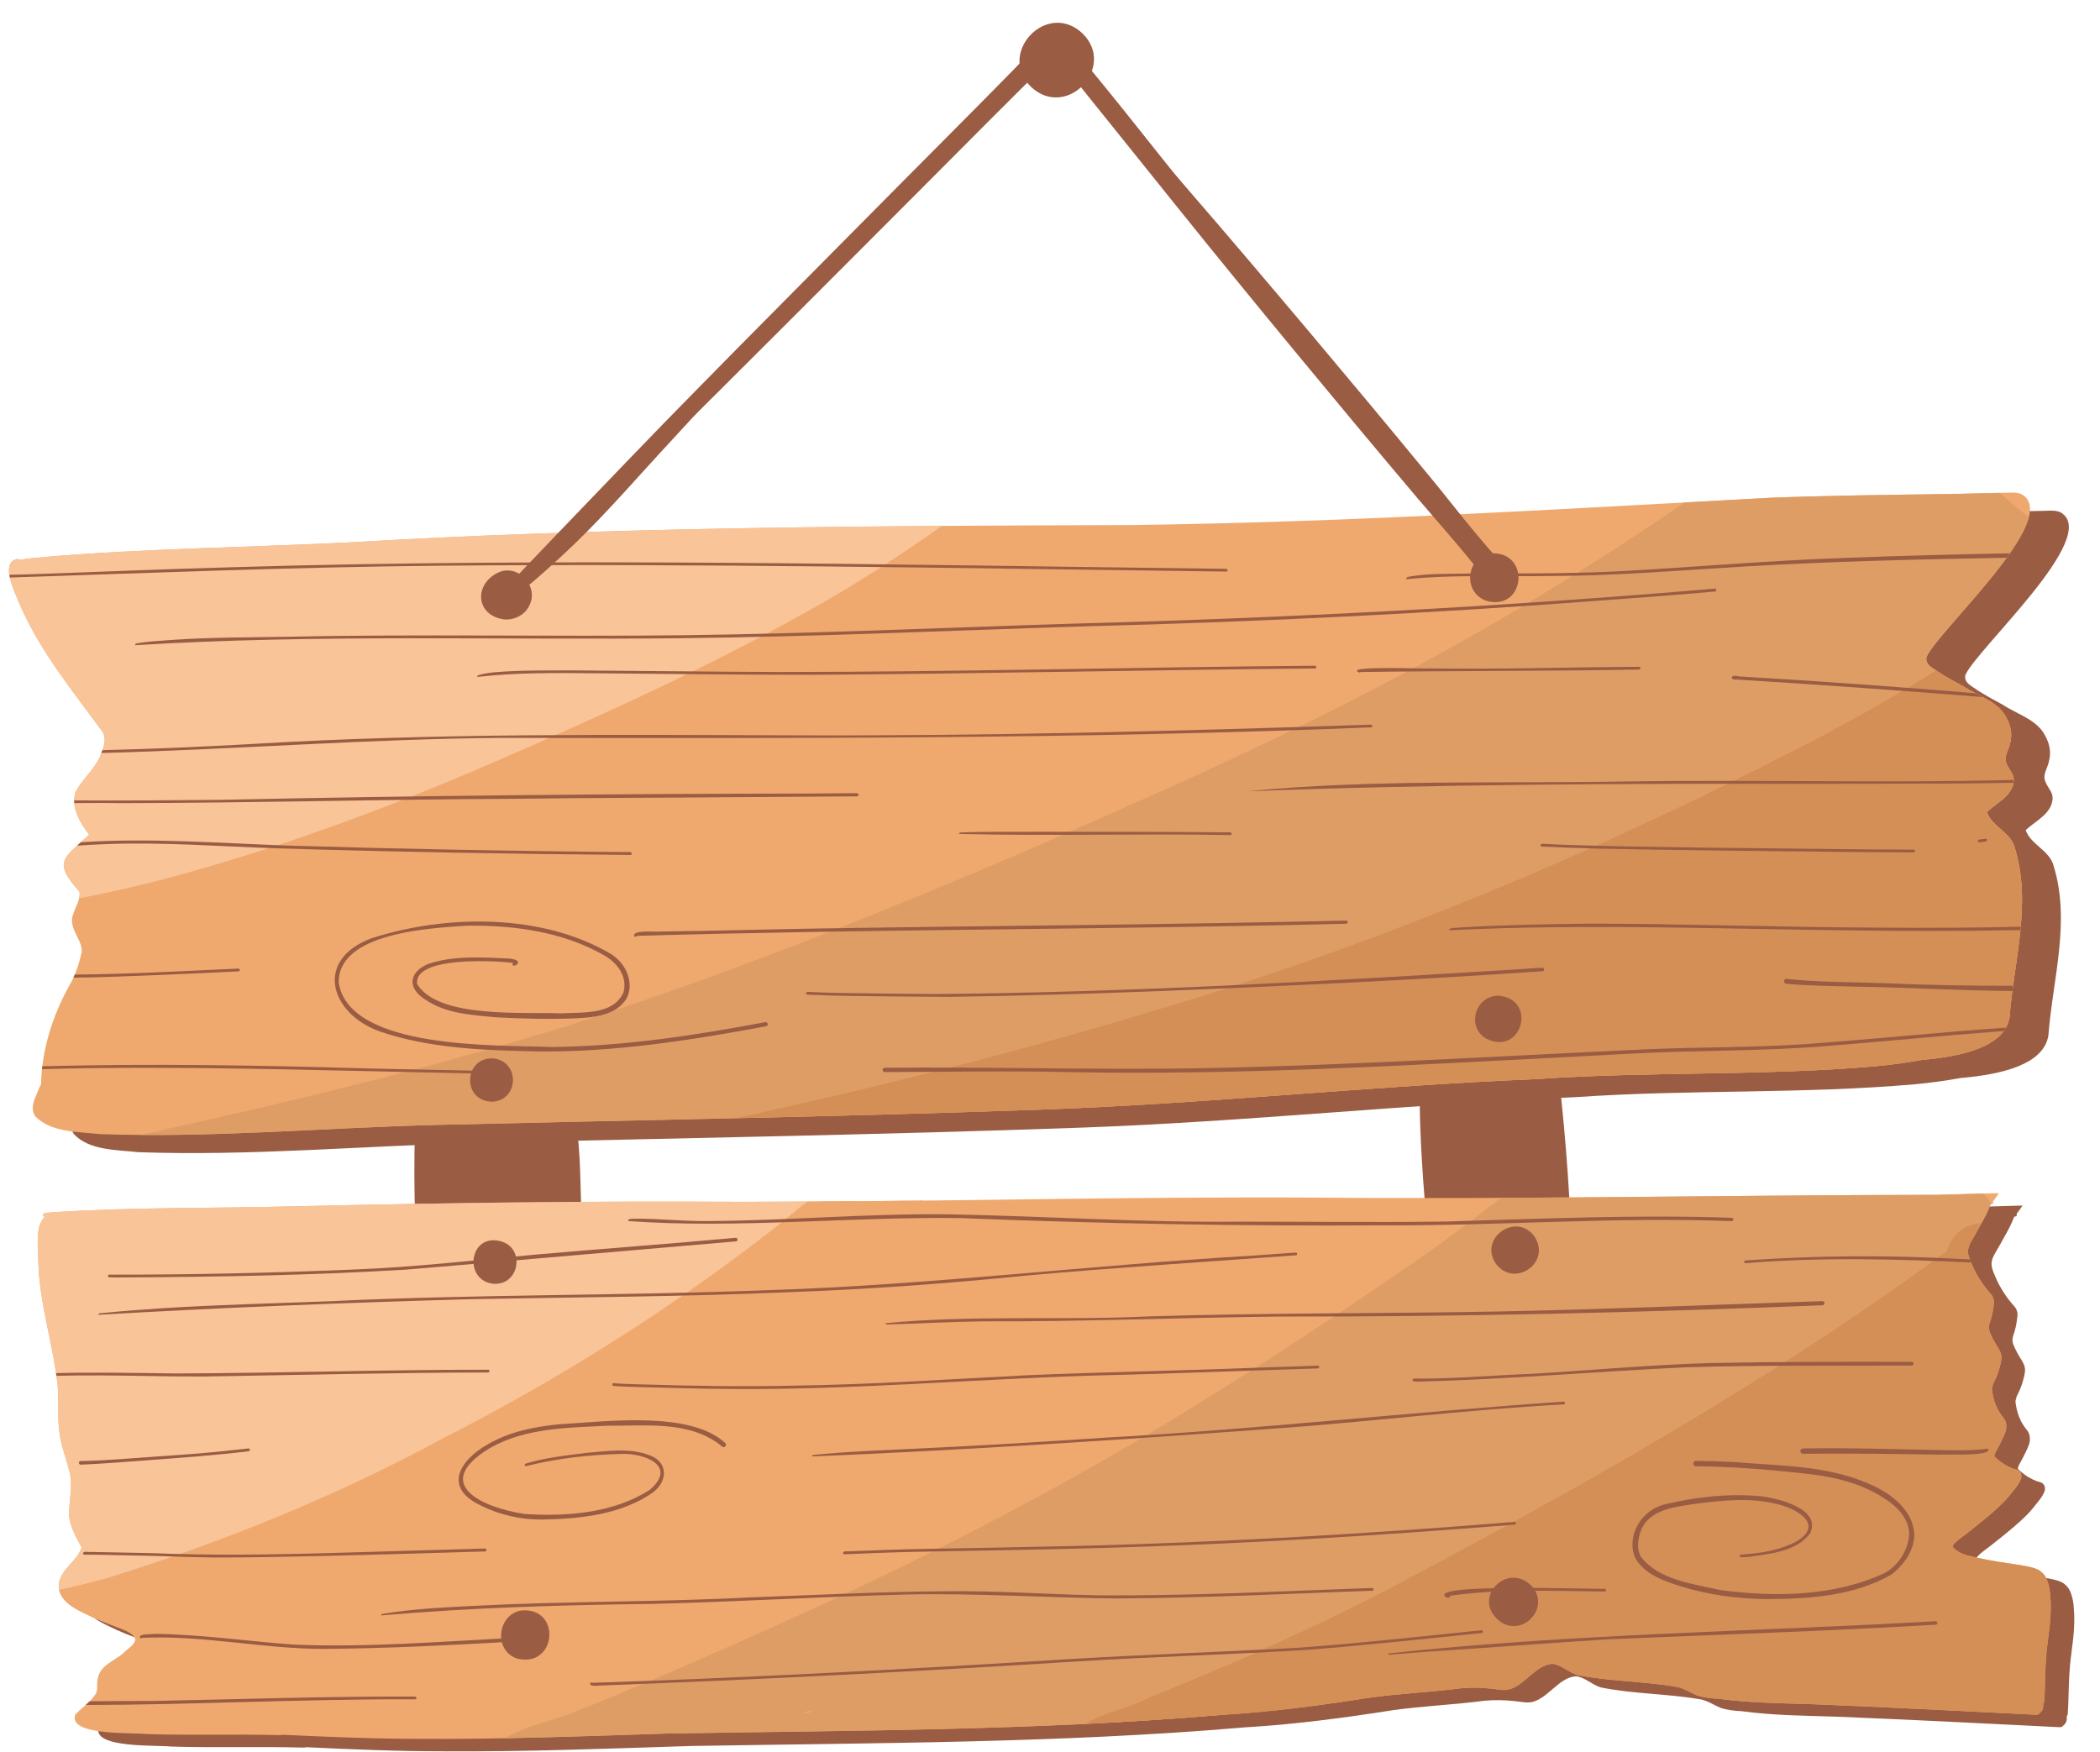 <?xml version="1.0" encoding="UTF-8"?>
<!DOCTYPE svg PUBLIC '-//W3C//DTD SVG 1.0//EN'
          'http://www.w3.org/TR/2001/REC-SVG-20010904/DTD/svg10.dtd'>
<svg height="1093.2" preserveAspectRatio="xMidYMid meet" version="1.0" viewBox="-5.6 -14.2 1310.3 1093.2" width="1310.3" xmlns="http://www.w3.org/2000/svg" xmlns:xlink="http://www.w3.org/1999/xlink" zoomAndPan="magnify"
><g
  ><g id="change1_1"
    ><path d="m967.24,659.2c-.93-3.4.36-9.45-3.82-10.69-1.44-.25-2.83.52-3.47,1.8-.72,3.11-1.24,6.24-1.61,9.42-1.24-.69-2.79-1.12-4.64-1.17-4.58-.08-12.21-1.15-18.29-.04-2.67-.67-5.99-.23-8.68.05-11.5.49-23.12.2-34.53,2.51-1.27.27-2.67.44-4.03.73-.03-.16-.04-.32-.07-.48t-.01.03c-.48-2.85-4.6-3.86-6.36-1.52-1.72,2.12-1.31,5.08-1.48,7.63-.03,6.39.07,12.78.24,19.17,1.07,31.39,3.86,62.73,7.42,93.92,1.28,9.14,14.49,7.71,13.87-1.39-1.4-12.27-2.72-24.57-4.03-36.87,1.84.28,3.68.48,5.39.72,17.34.45,35.9.29,52.96-2.55.67-.16,1.27-.39,1.81-.68.36,15.16,1.15,30.3,3.18,45.4.39,3.79,3.9,6.62,7.63,6.24,7.91-.92,6.07-9.91,6.5-15.62-.79-38.92-3.66-77.92-7.98-116.61Z" fill="#9a5c43"
    /></g
    ><g id="change1_2"
    ><path d="m353.32,684.55c-2.48-2.41-4.28-1.01-5.62,2.55-.24-2.22-.46-4.45-.73-6.67-.35-2.79-.59-5.64-1.19-8.39-.97-4.96-7.98-6.56-11.02-2.61.6-3.54-4.1-5.83-6.26-2.65-.92,2.42-1.21,5.02-1.3,7.68-.26-3.71-.5-7.43-.8-11.12.15-2.26-1.78-4.4-4.31-3.91-4.25,1.18-3.64,6.71-4.31,10.21-.24,2.34-.39,4.68-.56,7.03-.62,3.31-.77,7.44-.78,11.38-1.27.02-2.54.26-3.76.67-.2-5.53-6.75-9.08-12.33-6.68-4.38-.82-9.29.23-12.54,3.01-5.27-6.36-15.81-5.32-19.56,3.32-.87-.95-2-1.67-3.23-2.06-.02-7.82-.61-15.71.26-23.5.6-1.25.51-2.87-.52-3.98-1.75-1.89-5.17-1.19-5.88,1.36-.4,2.05-.66,4.13-.84,6.22-.37-.29-.87-.38-1.53-.1-1.03.52-1.25,1.91-1.41,2.92-1.09,7.85-1.57,15.77-1.88,23.68-.4,17.82-.39,35.65.23,53.46.25,3.59,3.74,6.26,7.22,5.91.01,0,.03,0,.04,0,1.57,2.25,3.81,3.9,7.11,4.55,6.33,1.18,10.09-3.1,12.18-8.3,0,0,0,0,0,0,2.4,6.91,11.82,9.28,17.26,4.44,4.67,2.27,9.13.51,12.1-2.91.72-.47,1.42-1,2.07-1.62,1.32.7,2.77,1.1,4.25,1.23-.02,6.05-.06,12.1-.04,18.14.01,1.61.53,3.1,1.39,4.33.9,2.84,3.47,5,6.59,5.11,7.55-.15,7.81-7.09,7.85-13.44.61,5.29,3.89,10.3,10,7.6.12,1.91.24,3.83.35,5.74.19,3.36,3.5,5.84,6.74,5.52,1.59-.16,2.91-.91,3.87-1.99,3.01-.82,5.46-3.51,5.48-6.76.03-7.81.44-15.6-.11-23.39-1.86-21.85-.36-44.6-4.48-66Z" fill="#9a5c43"
    /></g
    ><g id="change1_3"
    ><path d="m1258.33,503.82h.01c6.1-5.78,16.28-10.18,16.8-19.72.19-4.07-3.15-6.78-4.44-10.34-2.13-4.58,1.31-8.36,2.11-12.79,1.48-5.2.59-10.63-1.97-15.37-4.91-10.67-17.7-13.95-26.9-20.08-5.18-2.81-10.37-5.59-15.36-8.76-3.35-2.64-8.92-4.48-7.9-9.71l.07.11c.04-.15.07-.31.11-.47,8.06-16.97,83.89-85.79,59.63-100.94-2.85-1.6-6.36-1.31-9.51-1.21-11.5.19-22.96.57-34.46.81-38.14.52-76.3.91-114.41,2.41-132.73,7.2-265.43,15.29-398.37,16.97-162.8.49-325.64,1.29-488.21,10.87-62.72,3.12-125.58,3.72-188.16,8.97-5.27.69-10.73.69-15.89,1.89-.75-.37-1.56-.57-2.43-.52-10.41,2.53-1.11,20.68,1.39,27.12,12.58,29.71,33.21,54.79,52.08,80.57,3.23,5.22.25,10.87-1.72,16.1-3.79,7.99-10.91,13.83-15.01,21.52-3.18,9.45,2.85,19.44,8.44,26.68-15.46,14.66-23.29,16.34-5.95,35.69.49,5.34-2.88,9.93-4.32,14.86-2.48,8.34,6.19,14.93,5.63,22.67-1.61,7.52-4.08,14.92-8.04,21.56-10.25,18.58-16.86,39.68-17.32,60.98v.12c-.39.6-.73,1.23-1.05,1.87-1.96,5.54-6.38,12.15-2.73,17.8,9.77,10.46,27.08,9.81,40.4,11.33,69.81,2.47,139.53-3.96,209.28-5.71,125.95-3.02,251.95-5.1,377.87-9.57,103.32-3.64,206.18-14.82,309.45-19.06,70.75-4.92,141.84-1.83,212.49-8.11,9.29-.88,18.53-2.17,27.71-3.83,27.44-2.35,51.92-8.99,54.84-26.49,2.65-35.06,13.98-71.01,3.31-105.73-2.49-9.99-14.26-13.19-17.46-22.48Z" fill="#9a5c43"
    /></g
    ><g id="change2_1"
    ><path d="m1234.1,492.54h.01c6.1-5.78,16.28-10.18,16.8-19.72.19-4.07-3.15-6.78-4.44-10.34-2.13-4.58,1.31-8.36,2.11-12.79,1.48-5.2.59-10.63-1.97-15.37-4.91-10.67-17.7-13.95-26.9-20.08-5.18-2.81-10.37-5.59-15.36-8.76-3.35-2.64-8.92-4.48-7.9-9.71l.07.11c.04-.15.07-.31.11-.47,8.06-16.97,83.89-85.79,59.63-100.94-2.85-1.6-6.36-1.31-9.51-1.21-11.5.19-22.96.57-34.46.81-38.14.52-76.3.91-114.41,2.41-132.73,7.2-265.43,15.29-398.37,16.97-162.8.49-325.64,1.29-488.21,10.87-62.72,3.12-125.58,3.72-188.16,8.97-5.27.69-10.73.69-15.89,1.89-.75-.37-1.56-.57-2.43-.52-10.41,2.53-1.11,20.68,1.39,27.12,12.58,29.71,33.21,54.79,52.08,80.57,3.23,5.22.25,10.87-1.72,16.1-3.79,7.99-10.91,13.83-15.01,21.52-3.18,9.45,2.85,19.44,8.44,26.68-15.46,14.66-23.29,16.34-5.95,35.69.49,5.34-2.88,9.93-4.32,14.86-2.48,8.34,6.19,14.93,5.63,22.67-1.61,7.52-4.08,14.92-8.04,21.56-10.25,18.58-16.86,39.68-17.32,60.98v.12c-.39.6-.73,1.23-1.05,1.87-1.96,5.54-6.38,12.15-2.73,17.8,9.77,10.46,27.08,9.81,40.4,11.33,69.81,2.47,139.53-3.96,209.28-5.71,125.95-3.01,251.95-5.1,377.86-9.57,103.32-3.64,206.18-14.82,309.45-19.06,70.75-4.92,141.84-1.83,212.49-8.11,9.29-.88,18.53-2.17,27.71-3.83,27.44-2.35,51.92-8.99,54.84-26.49,2.65-35.06,13.98-71.01,3.31-105.73-2.49-9.99-14.26-13.19-17.46-22.48Z" fill="#efa96e"
    /></g
    ><g id="change3_1"
    ><path d="m211.3,324.32c-62.72,3.12-125.58,3.72-188.16,8.97-5.27.69-10.73.69-15.89,1.89-.67-.33-1.39-.53-2.15-.53-.09,0-.19.01-.28.01-10.41,2.53-1.11,20.68,1.39,27.12,12.58,29.71,33.21,54.79,52.08,80.57,3.23,5.22.25,10.87-1.72,16.1-3.79,7.99-10.91,13.83-15.01,21.52-3.18,9.45,2.85,19.44,8.44,26.68-15.46,14.66-23.29,16.34-5.95,35.69.13,1.4,0,2.74-.3,4.06,18.18-3.38,36.22-7.6,54.09-12.28,69.63-18.57,137.46-43.61,203.58-72.16,72.23-31.47,144.28-63.92,212.45-103.59,23.47-13.69,46.07-28.75,68.27-44.39-123.68.86-247.35,3.07-370.85,10.35Z" fill="#f9c497"
    /></g
    ><g id="change4_1"
    ><path d="m1234.1,492.54h.01c6.1-5.78,16.28-10.18,16.8-19.72.19-4.07-3.15-6.78-4.44-10.34-2.13-4.58,1.31-8.36,2.11-12.79,1.48-5.2.59-10.63-1.97-15.37-4.91-10.67-17.7-13.95-26.9-20.08-5.18-2.81-10.37-5.59-15.36-8.76-3.35-2.64-8.92-4.48-7.9-9.71l.07.11c.04-.15.07-.31.11-.47,6.49-13.66,56.87-60.91,63.65-86.72-6.13-5.1-12.24-10.21-18.34-15.34-9.89.2-19.75.52-29.65.72-38.14.52-76.3.91-114.41,2.41-17.43.95-34.87,1.91-52.3,2.87-38.16,26.17-77.29,50.89-117.31,74.27-75.46,44.08-154.35,81.74-234.26,117.03-113.49,50.45-228.86,97.81-347.19,135.86-75.79,23.15-152.71,42.44-230.04,59.78-11.42,2.47-22.8,5.1-34.18,7.77,2.35.02,4.7.02,7.04.02,58.78,0,117.52-4.79,176.26-6.27,125.95-3.02,251.95-5.1,377.86-9.57,103.32-3.64,206.18-14.82,309.45-19.06,70.75-4.92,141.84-1.83,212.49-8.11,9.29-.88,18.53-2.17,27.71-3.83,27.44-2.35,51.92-8.99,54.84-26.49,2.65-35.06,13.98-71.01,3.31-105.73-2.49-9.99-14.26-13.19-17.46-22.48Z" fill="#df9d66"
    /></g
    ><g id="change5_1"
    ><path d="m1251.56,515.01c-2.49-9.99-14.26-13.19-17.46-22.48h.01c6.1-5.78,16.28-10.18,16.8-19.72.19-4.07-3.15-6.78-4.44-10.34-2.13-4.58,1.31-8.36,2.11-12.79,1.48-5.2.59-10.63-1.97-15.37-4.91-10.67-17.7-13.95-26.9-20.08-5.18-2.81-10.37-5.59-15.36-8.76-.56-.45-1.19-.87-1.84-1.29-28.06,17.31-56.69,33.69-86.16,48.62-126.99,65.36-259.2,120.99-396.12,161.97-86.18,26.23-173.64,48.45-261.69,67.65-1.83.4-3.65.79-5.48,1.18,63.58-1.47,127.14-3.11,190.69-5.37,103.32-3.64,206.18-14.82,309.45-19.06,70.75-4.92,141.84-1.83,212.49-8.11,9.29-.88,18.53-2.17,27.71-3.83,27.44-2.35,51.92-8.99,54.84-26.49,2.65-35.06,13.98-71.01,3.31-105.73Z" fill="#d48f56"
    /></g
    ><g id="change1_4"
    ><path d="m1064.39,353.13c-133.27,11.32-266.87,18.34-400.57,21.85-81.03,2.53-162.01,6.24-243.07,7.23-82.08.98-164.16-.84-246.23.95-24.55.42-49.16.29-73.67,2.03-7.14.58-14.31.86-21.36,2.15-.49.11-.85.57-.77,1.09,112.16-6.95,227.3-3.11,340.5-4.36,85.01-.91,169.98-4.88,254.94-7.48,108.15-2.82,216.18-8.12,324.05-16.41,22.09-1.6,44.18-3.29,66.26-5.24,1.19-.02,1.02-1.89-.08-1.8Z" fill="#9a5c43"
    /></g
    ><g id="change1_5"
    ><path d="m933.65,345.35c9.98.03,19.93.05,29.75-.13,40.02-.09,79.9-3.6,119.81-5.92,54.39-3.2,108.82-4.47,163.28-5.44.67-.93,1.34-1.86,1.98-2.78-34.18.67-68.35,1.49-102.51,2.87-48.32,1.6-96.48,5.98-144.76,8.52-31.11,1.45-62.27,1.09-93.43,1.29-11.22.24-22.59-.13-33.69,1.81-.85.24-2.65.4-2.24,1.68,20-2.04,40.96-1.97,61.81-1.91Z" fill="#9a5c43"
    /></g
    ><g id="change1_6"
    ><path d="m57.65,455.7c82.92-2.17,165.72-8.75,248.7-9.43,181.19.25,362.43.73,543.54-6.56,1.11,0,.97-1.79-.08-1.71-120.85,4.07-241.74,7.18-362.66,6.67-111.26-.41-222.52-1.31-333.64,5.3-31.43,1.81-63.5,3.19-95.2,3.97-.21.59-.44,1.18-.67,1.76Z" fill="#9a5c43"
    /></g
    ><g id="change1_7"
    ><path d="m479.17,405.15c-42.42-.17-84.82-.73-127.24-1-16,.08-32.03-.2-47.99,1.09-3.74.35-7.52.81-11.13,1.92-.44.13-.69.63-.56,1.07,23.63-2.78,49.53-2.54,74.03-2.28,44.81.35,89.62.97,134.44.95,104.76-.62,209.5-3.04,314.26-3.95,1.13-.02.97-1.8-.08-1.71-111.91.87-223.8,3.9-335.72,3.91Z" fill="#9a5c43"
    /></g
    ><g id="change1_8"
    ><path d="m759.55,342.48c1.12,0,.99-1.79-.08-1.71-207.13-2.45-414.35-7.22-621.47-.96-41.45,1.11-82.87,2.96-124.34,4.34-4.47.19-8.95.22-13.43.36.09.55.19,1.11.31,1.68,88.48-2.89,177.84-6.52,266.63-7.35,164.13-1.53,328.26,1.61,492.37,3.64Z" fill="#9a5c43"
    /></g
    ><g id="change1_9"
    ><path d="m640.25,504.87c-13.69.04-27.4-.12-41.09.25-1.84.04-3.68.12-5.54.19-.45.01-.83.43-.81.89,55.26,1.36,113.14-.31,169.25.71,1.16-.02.96-1.76-.08-1.7-40.57-.38-81.16-.34-121.73-.35Z" fill="#9a5c43"
    /></g
    ><g id="change1_10"
    ><path d="m1139.82,515.65c-55.24-.71-110.4-.86-165.64-2.53-5.87-.21-11.74-.48-17.61-.73-.47-.01-.89.31-.93.79-.04.44.32.89.79.92,11.7.52,23.41.98,35.13,1.27,50.16,1.02,100.41,1.48,150.59,2.03,15.44.15,30.88.27,46.32.32,1.16-.03.96-1.76-.07-1.71-16.19-.05-32.38-.19-48.57-.35Z" fill="#9a5c43"
    /></g
    ><g id="change1_11"
    ><path d="m1228.46,510.79c.08.46.53.76.99.69,1.3-.54,4.72.13,4.83-1.61-.08-.47-.52-.77-.99-.71-1.3.54-4.73-.13-4.83,1.63Z" fill="#9a5c43"
    /></g
    ><g id="change1_12"
    ><path d="m1250.91,472.82c0-.1,0-.19,0-.29-44.45,1.08-88.94.9-133.43.7-36.31-.15-72.63-.31-108.9.24-78.32,1.41-158.76-1.49-235.97,6.15,117.19-4.54,237.28-4.84,355.47-4.71,11.95-.04,23.92-.04,35.89-.04,28.92,0,57.86,0,86.78-.59.08-.48.13-.96.16-1.47Z" fill="#9a5c43"
    /></g
    ><g id="change1_13"
    ><path d="m1231.65,420.83c-1.54-.82-3.1-1.62-4.64-2.42-48.47-3.99-96.97-7.55-145.51-10.38-.59.08-1.49-.08-2.45-.24-1.79-.29-3.78-.6-4.11.77-.05.57.4,1.12.99,1.17,51.94,3.23,103.86,6.9,155.73,11.09Z" fill="#9a5c43"
    /></g
    ><g id="change1_14"
    ><path d="m471.95,623.65c-43.96,8.29-88.47,15.07-133.3,15.52-33.13-1.36-126.21,2-132.87-40.01-.74-31.42,57.11-34.17,80.02-35.7,29.1-.37,59.43,3.69,85.08,18.24,8.37,4.56,15.24,13.22,12.57,23.27-6.27,14.52-25.92,12.36-39.22,13.22-23.24-1.04-76.2,3.37-89.54-18.25-2.43-17.48,48.44-14.67,59.72-13.3-1.77,4.87,9.63-1.65-2.38-2.67-16.55-.75-35.08-2.05-50.86,3.53-12.2,5.42-12.34,15.42-1.16,22.23,12.74,8.68,28.89,9.47,43.77,10.9,16.48.84,33.05,1.33,49.6.64,11.47-.5,25.94-1.74,32.22-12.82,4.75-10.31-1.2-22.21-10.51-27.64-42.85-25.05-102.3-24.44-148.62-9.59-36.15,13.27-26.58,46.97,5.03,58.29,31.77,10.81,65.9,11.73,99.16,12.43,47.65.46,95-7.03,141.73-15.7,1.74-.27,1.14-2.89-.44-2.58Z" fill="#9a5c43"
    /></g
    ><g id="change1_15"
    ><path d="m834.97,599.07c20.26-1.03,40.53-2.11,60.78-3.31,20.36-1.2,40.72-2.47,61.06-3.87.6-.04,1.09-.55,1.07-1.17-.03-.59-.55-1.11-1.16-1.07-5.24.36-10.49.72-15.73,1.07-120.8,7.46-241.74,14.31-362.79,15.4-20.69-.11-41.37-.41-62.06-.71-5.14-.09-10.46-.33-15.68-.57-1,.1-3-.62-3.15.84.03.48.43.84.89.83,6.1.13,12.19.56,18.3.64,23.52.4,47.06.63,70.57.71,82.68-1.1,165.3-4.85,247.89-8.78Z" fill="#9a5c43"
    /></g
    ><g id="change1_16"
    ><path d="m391.79,569.81c147.22-4.28,295.19-3.85,442.63-7.58,1.29-.02,1.1-2.04-.08-1.96-109.08,2.55-218.18,3.17-327.26,4.91-33.62.5-67.21,1.58-100.83,1.93-2.62.4-17.83-1.32-16.1,3.04.57.54,1.17.07,1.64-.35Z" fill="#9a5c43"
    /></g
    ><g id="change1_17"
    ><path d="m387.73,519.31c1.19,0,1.01-1.85-.07-1.77-71.72-.55-143.37-1.95-215.08-4.11-42.56-1.55-85.24-4.84-127.76-2.03-.82.74-1.61,1.44-2.35,2.11,6.14-.42,12.28-.73,18.43-.97,35.17-1.32,70.37,1.44,105.54,2.63,73.71,2.24,147.52,3.54,221.28,4.15Z" fill="#9a5c43"
    /></g
    ><g id="change1_18"
    ><path d="m41.06,593.96c-.27.65-.55,1.29-.84,1.93,18.77-.18,37.53-1.05,56.27-1.78,15.58-.64,31.16-1.36,46.75-2.15,1.2-.03.96-1.8-.07-1.73-34.02,1.51-68.05,3.51-102.11,3.73Z" fill="#9a5c43"
    /></g
    ><g id="change1_19"
    ><path d="m295.28,654.03c-24.37-.44-48.79-1-73.11-1.53-67.03-1.98-134.28-3.04-201.37-1.32-.07.6-.14,1.2-.2,1.8,84.33-2.26,168.78.68,253.06,2.35,7.22.13,14.45.28,21.68.41,1.12-.04,1-1.76-.07-1.71Z" fill="#9a5c43"
    /></g
    ><g id="change1_20"
    ><path d="m1023.63,640.52c-91.65,4.18-183.26,9.86-274.99,11.81-37.27.71-74.54.37-111.78.04-30.1-.27-60.19-.53-90.29-.25-.75-.08-1.41.49-1.48,1.23-.05.72.49,1.44,1.24,1.47,39.13-.11,78.28-.89,117.41.07,13.01.23,26.02.34,39.03.34,103.14,0,206.19-6.71,309.18-11.9,41.25-2.33,82.65-1.35,123.84-4.91,25.76-2.05,51.47-4.5,77.23-6.68,10.56-.9,21.12-1.75,31.69-2.57.49-.68.94-1.37,1.34-2.1-41.64,2.93-83.19,7.23-124.81,10.27-32.5,2.31-65.08,1.73-97.6,3.2Z" fill="#9a5c43"
    /></g
    ><g id="change1_21"
    ><path d="m1109.93,596.77c-1-.47-2.23.08-2.37,1.24-.11.83.59,1.59,1.4,1.67,14.18,1.39,28.46,1.33,42.69,1.81,32.78.45,65.55,2.55,98.37,2.73.14-1.09.29-2.17.44-3.26-26.98.05-53.97-.45-80.97-1.63-19.86-.71-39.77-.57-59.55-2.56Z" fill="#9a5c43"
    /></g
    ><g id="change1_22"
    ><path d="m1168.17,564.68c-60.5-.2-120.92-2.39-181.43-2.51-26.65.35-53.31.76-79.91,2.33-1.15.32-9.17-.07-8.19,1.83,88.22-4.42,178.49-.43,267.43.24,10.61.13,21.23.19,31.84.19,19.05,0,38.11-.2,57.16-.57.07-.69.13-1.38.19-2.07-29.02.62-58.06.85-87.09.55Z" fill="#9a5c43"
    /></g
    ><g id="change1_23"
    ><path d="m886.54,402.91c-2.17.42-54.93-1.91-43.99,2.59.31.03.62-.11.82-.34,57.92-.81,115.86-.48,173.79-1.53,1.16-.03.94-1.75-.08-1.71-43.51.2-87.03,1.6-130.54.99Z" fill="#9a5c43"
    /></g
    ><g id="change1_24"
    ><path d="m529.14,482.77c.55-.01.97-.51.95-1.03-.03-.56-.49-.95-1.03-.95-9.62.07-19.24.13-28.87.19-122.74.21-245.48,1.27-368.19,3.96-30.25.27-60.91.52-91.32.34,0,.55.02,1.11.06,1.66.69,0,1.38,0,2.07-.01,9.26-.07,18.52-.12,27.78.04,82.15-.09,164.27-2.4,246.42-2.71,47.21-.65,94.43-.6,141.64-1.03,23.49-.16,47-.31,70.49-.47Z" fill="#9a5c43"
    /></g
    ><g id="change1_25"
    ><path d="m1288.26,988.26c.33,3.19.45,6.38.39,9.58-.08,3.51-.27,7.02-.67,10.5-.61,5.47-1.44,10.91-1.96,16.4-.17,1.76-.31,3.52-.41,5.3-.07,1.17-.13,2.33-.19,3.51-.03.79-.07,1.59-.09,2.37-.11,2.72-.19,5.44-.27,8.14v.12c0,.08-.01.16-.01.25v.24c-.01.24-.03.48-.01.51,0,.09-.01.2-.01.29v.03c0,.12-.01.23-.01.23,0,.13-.01.27-.01.39v.05c-.04,1.41-.09,2.83-.15,4.24-.05,1.6-.19,3.2-.28,4.8-.04.67-.31,1.28-.69,1.8.43,1.84-.39,4.39-1.87,5.35-.56.84-1.49,1.4-2.64,1.27-46.28-2.32-92.59-4.68-138.88-6.55-19.97-.65-39.73-.75-59.41-3.44-4.39-.19-8.79-.72-12.99-2-4.47-1.89-8.59-4.79-13.46-5.52-20.26-3.42-41.18-3.23-61.3-7.27-5.47-1.6-9.58-6.08-15.29-6.99-10.21.36-16.76,12.31-26.16,15.6-3.96,1.55-8.22.27-12.29-.09-6.56-.72-12.69-.84-19.06-.23-18.93,2.45-38.01,3.24-56.9,5.86-30.88,4.86-61.86,8.97-93.11,10.78-114.77,9.82-229.96,9.62-345.01,11.58-51.3,1.64-102.56,3.64-153.89,3.32-28.79,0-57.58-1.2-86.34-2.56h-.01c-.33.16-.72.25-1.15.25-27.72-.76-55.64.21-83.34-.67-8.08-1.07-49.52,1.33-44.72-12.14,4.14-4.58,10.29-8.14,13.19-13.79.96-3.04-.12-6.38,1.13-9.45,1.73-7.98,10.93-10.45,16.21-15.54,2.32-2.53,7.18-4.84,6.9-8.63-1.16-2.73-4.16-4.19-6.74-5.36-6.48-2.65-13.13-4.96-19.53-7.82-9.11-4.46-23.6-9.82-21.16-22.41,2.12-8.32,11.05-13.02,13.89-20.89l.04.08c-.04-.35-.04-.63-.13-.89l.04.2c-3.24-6.2-6.99-12.51-7.71-19.64-.09-7.74,1.79-15.57,1.11-23.27-1.59-9.75-5.98-18.76-7.1-28.58-1.47-9.89-.11-19.93-1.19-29.86-2.8-25.53-11.22-50.23-11.95-76.06.11-8.23-2.52-22.45,3.94-28.66-.91-.31-1.47-.93-.72-1.97,1.47-.91,3.47-.56,5.14-.88,50.27-3.34,100.71-2.41,151.04-3.76,92.64-2.16,185.26-3.4,277.92-2.79,119.96-.03,239.89-3.38,359.86-2.67,129.05,1.2,258.09-1.63,387.12-1.72,11.61-.24,23.19-.69,34.78-.97,1.41-.04,2.81-.08,4.23-.11-1.28,1.87-2.57,3.7-3.82,5.38.07.07.13.15.16.24.03.05.05.11.05.16.01.05.03.11.03.17.01.45-.36.88-.83.88-.16,0-.31-.04-.43-.11-.08.09-.16.19-.23.28-.12.16-.24.32-.36.47-.16.41-.33.83-.49,1.23-.65,1.57-1.33,3.14-2.09,4.66-.65,1.33-1.37,2.61-2.08,3.91-1.32,2.41-2.64,4.8-4,7.19-.72,1.28-1.45,2.55-2.2,3.82-.79,1.36-1.59,2.71-2.08,3.8-.19.45-.35.89-.51,1.35-.16.65-.29,1.31-.41,1.97-.03.23-.04.44-.05.67-.01.48.01.96.04,1.43.07.39.13.76.2,1.13.23.95.55,1.84.81,2.63.01.05.04.11.05.15v.04c1.19,2.93,2.45,5.8,3.94,8.6,1.44,2.53,2.99,4.99,4.47,7.06,1.09,1.48,2.25,2.93,3.43,4.35.29.35.59.68.88,1.03.43.49.91.99,1.25,1.55.51.83.8,1.64,1,2.57.24,1.07.08,2.25-.03,3.32-.23,1.99-.55,3.96-.97,5.91-.41,1.87-1.01,3.67-1.61,5.48-.12.48-.24.96-.33,1.44-.04.35-.08.71-.09,1.07,0,.13.01.27.01.4.07.57.17,1.12.28,1.68.09.31.19.61.29.92.72,1.75,1.55,3.46,2.27,4.8.97,1.8,2.08,3.52,3.11,5.28.95,1.61,1.79,3.27,1.87,5.18.05,1.63-.25,3.18-.61,4.76-.47,2.01-1.09,4-1.76,5.96-.32.92-.69,1.81-1.09,2.69-.51,1.11-1.09,2.19-1.6,3.3-.12.28-.21.56-.31.84-.2.68-.37,1.36-.52,2.05,0,.16-.01.35-.03.51v-.33c0,.16-.01.31-.01.47,0,.21.01.44.03.67.15,1.19.37,2.36.57,3.36l.08.36c.05.24.11.47.16.71.35,1.37.77,2.75,1.27,4.08.55,1.36,1.15,2.68,1.67,3.67.64,1.12,1.33,2.21,2.09,3.28.51.69,1.04,1.37,1.57,2.05,1.04,1.35,1.39,2.89,1.52,4.56.21,2.6-.87,5.06-1.92,7.36-.79,1.68-1.61,3.34-2.47,4.99-.83,1.61-1.77,3.18-2.57,4.79-.13.32-.25.64-.36.97-.03.08-.05.17-.11.2,0,.16,0,.33-.01.52.01.07.03.13.04.21.01.05.03.11.04.15.04.07.07.13.09.2.04.05.08.11.12.17.07.07.13.15.19.21.67.64,1.35,1.23,2.05,1.8,1.24.97,2.49,1.88,3.83,2.72,1.12.65,2.24,1.24,3.3,1.75.04.01.07.03.11.04h.03c.8.36,1.6.68,2.13.88,1.03.29,2.16.47,3.07,1.07,1.35.88,2,2.33,1.85,3.94-.09.93-.47,1.8-.85,2.64-.45,1-1.11,1.93-1.72,2.83-.48.71-1.01,1.39-1.53,2.07-1.19,1.52-2.4,3.02-3.64,4.5-1.07,1.27-2.13,2.52-3.3,3.7-5.22,5.27-10.98,9.95-16.74,14.61-2.16,1.75-4.34,3.48-6.54,5.18-2.27,1.76-4.66,3.39-6.78,5.35-.37.37-.73.75-1.08,1.15l-.25.32c-.13.21-.24.43-.35.64-.01.08-.04.15-.05.21-.01.04-.01.08-.01.12v.09s.03.08.04.13l.12.28c.08.11.15.2.21.29.13.19.28.36.43.52.31.29.61.57.93.84.71.52,1.44,1,2.19,1.47.52.29,1.04.56,1.56.83,1.12.47,2.24.85,3.4,1.21,6.71,1.77,13.57,3.04,20.05,4.11.32.05.64.11.88.13.09.01.2.03.29.04.01.01.03.01.03.01,3.51.55,7.03,1.05,10.49,1.61,3.26.51,6.52,1.05,9.35,1.88,1.81.53,3.63,1.17,5.1,2.4,1.4,1.16,2.65,2.63,3.39,4.3,1.36,3.02,1.99,6.35,2.33,9.63Z" fill="#9a5c43"
    /></g
    ><g id="change2_2"
    ><path d="m1273.56,980.49c.33,3.19.45,6.38.39,9.58-.08,3.51-.27,7.02-.67,10.5-.61,5.47-1.44,10.91-1.96,16.4-.17,1.76-.31,3.52-.41,5.3-.07,1.17-.13,2.33-.19,3.51-.03.79-.07,1.59-.09,2.37-.11,2.72-.19,5.44-.27,8.14v.12c0,.08-.01.16-.01.25v.24c-.01.24-.03.48-.01.51,0,.09-.01.2-.01.29v.03c0,.12-.01.23-.01.23,0,.13-.01.27-.01.39v.05c-.04,1.41-.09,2.83-.15,4.24-.05,1.6-.19,3.2-.28,4.8-.04.67-.31,1.28-.69,1.8.43,1.84-.39,4.39-1.87,5.35-.56.84-1.49,1.4-2.64,1.27-46.28-2.32-92.59-4.68-138.88-6.55-19.97-.65-39.73-.75-59.41-3.44-4.39-.19-8.79-.72-12.99-2-4.47-1.89-8.59-4.79-13.46-5.52-20.26-3.42-41.18-3.23-61.3-7.27-5.47-1.6-9.58-6.08-15.29-6.99-10.21.36-16.76,12.31-26.16,15.6-3.96,1.55-8.22.27-12.29-.09-6.56-.72-12.69-.84-19.06-.23-18.93,2.45-38.01,3.24-56.9,5.86-30.88,4.86-61.86,8.97-93.11,10.78-114.77,9.82-229.96,9.62-345.01,11.58-51.3,1.64-102.56,3.64-153.89,3.32-28.79,0-57.58-1.2-86.34-2.56h-.01c-.33.16-.72.25-1.15.25-27.72-.76-55.64.21-83.34-.67-8.08-1.07-49.52,1.33-44.72-12.14,4.14-4.58,10.29-8.14,13.19-13.79.96-3.04-.12-6.38,1.13-9.45,1.73-7.98,10.93-10.45,16.21-15.54,2.32-2.53,7.18-4.84,6.9-8.63-1.16-2.73-4.16-4.19-6.74-5.36-6.48-2.65-13.13-4.96-19.53-7.82-9.11-4.46-23.6-9.82-21.16-22.41,2.12-8.32,11.05-13.02,13.89-20.89l.04.08c-.04-.35-.04-.63-.13-.89l.04.2c-3.24-6.2-6.99-12.51-7.71-19.64-.09-7.74,1.79-15.57,1.11-23.27-1.59-9.75-5.98-18.76-7.1-28.58-1.47-9.89-.11-19.93-1.19-29.86-2.8-25.53-11.22-50.23-11.95-76.06.11-8.23-2.52-22.45,3.94-28.66-.91-.31-1.47-.93-.72-1.97,1.47-.91,3.47-.56,5.14-.88,50.27-3.34,100.71-2.41,151.04-3.76,92.64-2.16,185.26-3.4,277.92-2.79,119.96-.03,239.89-3.38,359.85-2.67,129.05,1.2,258.09-1.63,387.12-1.72,11.61-.24,23.19-.69,34.78-.97,1.41-.04,2.81-.08,4.23-.11-1.28,1.87-2.57,3.7-3.82,5.38.07.07.13.15.16.24.03.05.05.11.05.16.01.05.03.11.03.17.01.45-.36.88-.83.88-.16,0-.31-.04-.43-.11-.08.09-.16.19-.23.28-.12.16-.24.32-.36.47-.16.41-.33.83-.49,1.23-.65,1.57-1.33,3.14-2.09,4.66-.65,1.33-1.37,2.61-2.08,3.91-1.32,2.41-2.64,4.8-4,7.19-.72,1.28-1.45,2.55-2.2,3.82-.79,1.36-1.59,2.71-2.08,3.8-.19.45-.35.89-.51,1.35-.16.65-.29,1.31-.41,1.97-.03.23-.04.44-.05.67-.01.48.01.96.04,1.43.07.39.13.76.2,1.13.23.95.55,1.84.81,2.63.01.05.04.11.05.15v.04c1.19,2.93,2.45,5.8,3.94,8.6,1.44,2.53,2.99,4.99,4.47,7.06,1.09,1.48,2.25,2.93,3.43,4.35.29.35.59.68.88,1.03.43.49.91.99,1.25,1.55.51.83.8,1.64,1,2.57.24,1.07.08,2.25-.03,3.32-.23,1.99-.55,3.96-.97,5.91-.41,1.87-1.01,3.67-1.61,5.48-.12.48-.24.96-.33,1.44-.04.35-.08.71-.09,1.07,0,.13.01.27.01.4.07.57.17,1.12.28,1.68.09.31.19.61.29.92.72,1.75,1.55,3.46,2.27,4.8.97,1.8,2.08,3.52,3.11,5.28.95,1.61,1.79,3.27,1.87,5.18.05,1.63-.25,3.18-.61,4.76-.47,2.01-1.09,4-1.76,5.96-.32.92-.69,1.81-1.09,2.69-.51,1.11-1.09,2.19-1.6,3.3-.12.28-.21.56-.31.84-.2.68-.37,1.36-.52,2.05,0,.16-.01.35-.03.51v-.33c0,.16-.01.31-.01.47,0,.21.01.44.03.67.15,1.19.37,2.36.57,3.36l.08.36c.05.24.11.47.16.71.35,1.37.77,2.75,1.27,4.08.55,1.36,1.15,2.68,1.67,3.67.64,1.12,1.33,2.21,2.09,3.28.51.69,1.04,1.37,1.57,2.05,1.04,1.35,1.39,2.89,1.52,4.56.21,2.6-.87,5.06-1.92,7.36-.79,1.68-1.61,3.34-2.47,4.99-.83,1.61-1.77,3.18-2.57,4.79-.13.32-.25.64-.36.97-.03.08-.05.17-.11.2,0,.16,0,.33-.01.52.01.07.03.13.04.21.01.05.03.11.04.15.04.07.07.13.09.2.04.05.08.11.12.17.07.07.13.15.19.21.67.64,1.35,1.23,2.05,1.8,1.24.97,2.49,1.88,3.83,2.72,1.12.65,2.24,1.24,3.3,1.75.04.01.07.03.11.04h.03c.8.36,1.6.68,2.13.88,1.03.29,2.16.47,3.07,1.07,1.35.88,2,2.33,1.85,3.94-.09.93-.47,1.8-.85,2.64-.45,1-1.11,1.93-1.72,2.83-.48.71-1.01,1.39-1.53,2.07-1.19,1.52-2.4,3.02-3.64,4.5-1.07,1.27-2.13,2.52-3.3,3.7-5.22,5.27-10.98,9.95-16.74,14.61-2.16,1.75-4.34,3.48-6.54,5.18-2.27,1.76-4.66,3.39-6.78,5.35-.37.37-.73.75-1.08,1.15l-.25.32c-.13.21-.24.43-.35.64-.01.08-.04.15-.05.21-.01.04-.01.08-.01.12v.09s.03.08.04.13c.04.09.08.19.12.28.08.11.15.2.21.29.13.19.28.36.43.52.31.29.61.57.93.84.71.52,1.44,1,2.19,1.47.52.29,1.04.56,1.56.83,1.12.47,2.24.85,3.4,1.21,6.71,1.77,13.57,3.04,20.05,4.11.32.05.64.11.88.13.09.01.2.03.29.04.01.01.03.01.03.01,3.51.55,7.03,1.05,10.49,1.61,3.26.51,6.52,1.05,9.35,1.88,1.81.53,3.63,1.17,5.1,2.4,1.4,1.16,2.65,2.63,3.39,4.3,1.36,3.02,1.99,6.35,2.33,9.63Z" fill="#efa96e"
    /></g
    ><g id="change4_2"
    ><path d="m354,1053.62c32.42-12.89,64.44-26.65,96.31-40.78,95.36-41.81,188.81-88.14,277.7-142.49,53.64-32.68,106.15-67.22,157.69-103.15,15.38-10.9,30.28-22.42,45.23-33.88,90.58-.42,181.15-1.83,271.72-1.9,9.72-.2,19.43-.55,29.14-.83,2,2.01,3.72,4.18,5.13,6.51-.03-.01-.06-.03-.09-.04-.08.09-.16.19-.23.28-.12.16-.24.32-.36.47-.16.41-.33.83-.49,1.23-.65,1.57-1.33,3.14-2.09,4.66-.65,1.33-1.37,2.61-2.08,3.91-1.32,2.41-2.64,4.8-4,7.19-.72,1.28-1.45,2.55-2.2,3.82-.79,1.36-1.59,2.71-2.08,3.8-.19.45-.35.89-.51,1.35-.16.65-.29,1.31-.41,1.97-.03.23-.04.44-.05.67-.01.48.01.96.04,1.43.07.39.13.76.2,1.13.23.95.55,1.84.81,2.63.01.05.04.11.05.15v.04c1.19,2.93,2.45,5.8,3.94,8.6,1,1.76,2.05,3.47,3.09,5.05-65.49,61.99-144.93,108.49-224.28,150.57-81.42,41.66-163.01,83.52-247.01,119.78-1.11.07-2.23.14-3.34.2-114.77,9.82-229.96,9.62-345.01,11.58-33.83,1.08-67.65,2.32-101.48,2.94,13.66-8.12,30.02-10.87,44.67-16.88Zm141.27,1.4c1.59-.21,3.19-.44,4.79-.67.05-.49.13-1,.21-1.48-1.67.72-3.34,1.44-5,2.15Z" fill="#df9d66"
    /></g
    ><g id="change5_2"
    ><path d="m711.24,1045.18c49.8-19.9,98.86-41.61,146.54-66.2,120.97-63.85,241.17-131.29,351.41-212.55,3.56-11.83,12.37-16.98,21.5-17.23-1.03,1.87-2.06,3.73-3.12,5.58-.72,1.28-1.45,2.55-2.2,3.82-.79,1.36-1.59,2.71-2.08,3.8-.19.45-.35.89-.51,1.35-.16.65-.29,1.31-.41,1.97-.03.23-.04.44-.05.67-.01.48.01.96.04,1.43.07.39.13.76.2,1.13.23.95.55,1.84.81,2.63.01.05.04.11.05.15v.04c1.19,2.93,2.45,5.8,3.94,8.6,1.44,2.53,2.99,4.99,4.47,7.06,1.09,1.48,2.25,2.93,3.43,4.35.29.35.59.68.88,1.03.43.49.91.99,1.25,1.55.51.83.8,1.64,1,2.57.24,1.07.08,2.25-.03,3.32-.23,1.99-.55,3.96-.97,5.91-.41,1.87-1.01,3.67-1.61,5.48-.12.48-.24.96-.33,1.44-.04.35-.08.71-.09,1.07,0,.13.01.27.01.4.07.57.17,1.12.28,1.68.09.31.19.61.29.92.72,1.75,1.55,3.46,2.27,4.8.97,1.8,2.08,3.52,3.11,5.28.95,1.61,1.79,3.27,1.87,5.18.05,1.63-.25,3.18-.61,4.76-.47,2.01-1.09,4-1.76,5.96-.32.92-.69,1.81-1.09,2.69-.51,1.11-1.09,2.19-1.6,3.3-.12.28-.21.56-.31.84-.2.68-.37,1.36-.52,2.05,0,.16-.01.35-.03.51v-.33c0,.16-.01.31-.01.47,0,.21.01.44.03.67.15,1.19.37,2.36.57,3.36l.08.36c.05.24.11.47.16.71.35,1.37.77,2.75,1.27,4.08.55,1.36,1.15,2.68,1.67,3.67.64,1.12,1.33,2.21,2.09,3.28.51.69,1.04,1.37,1.57,2.05,1.04,1.35,1.39,2.89,1.52,4.56.21,2.6-.87,5.06-1.92,7.36-.79,1.68-1.61,3.34-2.47,4.99-.83,1.61-1.77,3.18-2.57,4.79-.13.32-.25.64-.36.97-.03.08-.05.17-.11.2,0,.16,0,.33-.01.52.01.07.03.13.04.21.01.05.03.11.04.15.04.07.07.13.09.2.04.05.08.11.12.17.07.07.13.15.19.21.67.64,1.35,1.23,2.05,1.8,1.24.97,2.49,1.88,3.83,2.72,1.12.65,2.24,1.24,3.3,1.75.04.01.07.03.11.04h.03c.8.36,1.6.68,2.13.88,1.03.29,2.16.47,3.07,1.07,1.35.88,2,2.33,1.85,3.94-.09.93-.47,1.8-.85,2.64-.45,1-1.11,1.93-1.72,2.83-.48.71-1.01,1.39-1.53,2.07-1.19,1.52-2.4,3.02-3.64,4.5-1.07,1.27-2.13,2.52-3.3,3.7-5.22,5.27-10.98,9.95-16.74,14.61-2.16,1.75-4.34,3.48-6.54,5.18-2.27,1.76-4.66,3.39-6.78,5.35-.37.37-.73.75-1.08,1.15l-.25.32c-.13.21-.24.43-.35.64-.01.08-.04.15-.05.21-.01.04-.01.08-.01.12v.09s.03.08.04.13c.04.09.08.19.12.28.08.11.15.2.21.29.13.19.28.36.43.52.31.29.61.57.93.84.71.52,1.44,1,2.19,1.47.52.29,1.04.56,1.56.83,1.12.47,2.24.85,3.4,1.21,6.71,1.77,13.57,3.04,20.05,4.11.32.05.64.11.88.13.09.01.2.03.29.04.01.01.03.01.03.01,3.51.55,7.03,1.05,10.49,1.61,3.26.51,6.52,1.05,9.35,1.88,1.81.53,3.63,1.17,5.1,2.4,1.4,1.16,2.65,2.63,3.39,4.3,1.36,3.02,1.99,6.35,2.33,9.63.33,3.19.45,6.38.39,9.58-.08,3.51-.27,7.02-.67,10.5-.61,5.47-1.44,10.91-1.96,16.4-.17,1.76-.31,3.52-.41,5.3-.07,1.17-.13,2.33-.19,3.51-.03.79-.07,1.59-.09,2.37-.11,2.72-.19,5.44-.27,8.14v.12c0,.08-.01.16-.01.25v.24c-.01.24-.03.48-.01.51,0,.09-.01.2-.01.29v.03c0,.12-.01.23-.01.23,0,.13-.01.27-.01.39v.05c-.04,1.41-.09,2.83-.15,4.24-.05,1.6-.19,3.2-.28,4.8-.04.67-.31,1.28-.69,1.8.43,1.84-.39,4.39-1.87,5.35-.16.24-.35.46-.57.64-.23.14-.45.29-.68.43-.41.18-.88.26-1.39.2-46.28-2.32-92.59-4.68-138.88-6.55-19.97-.65-39.73-.75-59.41-3.44-4.39-.19-8.79-.72-12.99-2-4.47-1.89-8.59-4.79-13.46-5.52-20.26-3.42-41.18-3.23-61.3-7.27-5.47-1.6-9.58-6.08-15.29-6.99-10.21.36-16.76,12.31-26.16,15.6-3.96,1.55-8.22.27-12.29-.09-6.56-.72-12.69-.84-19.06-.23-18.93,2.45-38.01,3.24-56.9,5.86-30.88,4.86-61.86,8.97-93.11,10.78-28.12,2.41-56.26,4.21-84.42,5.59,11.98-7.26,28.74-10.39,39.84-16.4Z" fill="#d48f56"
    /></g
    ><g id="change3_2"
    ><path d="m38.6,908.35c-1.59-9.75-5.98-18.76-7.1-28.58-1.47-9.89-.11-19.93-1.19-29.86-2.8-25.53-11.22-50.23-11.95-76.06.11-8.23-2.52-22.45,3.94-28.66-.91-.31-1.47-.93-.72-1.97,1.47-.91,3.47-.56,5.14-.88,50.27-3.34,100.71-2.41,151.04-3.76,14.76-.34,29.53-.67,44.29-.96,9.6,0,19.2-.18,28.78-.54,68.28-1.19,136.55-1.74,204.84-1.29,16.39,0,32.79-.07,49.18-.18-2.33,2.71-4.99,5.19-7.36,7.49-34.83,29.78-76.38,50.68-117.12,71.16-84.17,38.71-171.62,70.2-261.07,94.35-26.63,7.16-53.54,13.22-80.35,19.68-.47.11-.94.21-1.41.32.3-6.76,1.65-13.56,1.05-20.27Zm-13.74-131.19c2.79.83,5.43,2.09,7.75,3.75.19.13.37.27.56.41,1.03-1.68,2.21-3.3,3.51-4.86.51-.61,1.04-1.2,1.59-1.76-4.52.59-8.97,1.49-13.41,2.45Z" fill="#f9c497"
    /></g
    ><g id="change3_3"
    ><path d="m19.41,787.51c-.54-4.52-.91-9.06-1.04-13.64.09-6.56-1.57-16.94,1.03-24.02,8.82-8.56,23.09-11.42,35.41-.46,19.03,18.51,2.41,45.22-18,45.22-5.73,0-11.77-2.11-17.4-7.1Z" fill="#f9c497"
    /></g
    ><g id="change3_4"
    ><path d="m506.43,735.62c3.27-.02,6.54-.05,9.81-.07-1.08,1.75-3.18,2.86-5.23,2.86-1.77,0-3.52-.83-4.58-2.79Z" fill="#f9c497"
    /></g
    ><g id="change3_5"
    ><path d="m45.26,951.87l.04.08c-.04-.35-.04-.63-.13-.89l.04.2c-3.24-6.2-6.99-12.51-7.71-19.64-.09-7.34,1.6-14.77,1.19-22.09,24.8-7.97,49.55-16.11,74.09-24.87,81.46-28.34,159.41-66.09,237.99-101.46,32.08-15.64,63.53-30.73,94.04-47.46,3.62.02,7.24.04,10.87.06,30.07,0,60.13-.22,90.2-.53-9.23,17.51-33.59,25.09-49.51,35.66-29.46,18.04-60.03,34.11-90.61,50.19-95.13,49.25-192.19,96.93-295.33,126.99-15.78,3.62-47.24,13.87-76.35,18.92,3.54-5.17,9.06-9.28,11.18-15.16Z" fill="#f9c497"
    /></g
    ><g id="change3_6"
    ><path d="m31.37,972.76c2.12-8.32,11.05-13.02,13.89-20.89l.04.08c-.04-.35-.04-.63-.13-.89l.04.2c-3.24-6.2-6.99-12.51-7.71-19.64-.02-1.45.03-2.91.13-4.37,113.55-29.87,216.9-72.84,322.67-120.56,49.58-22.42,98.02-47.22,146.91-71.07,17.81-.12,35.64-.3,53.45-.49-15.96,22.29-71.71,53.27-84.1,61.6-126.11,76.38-262.69,135.38-405.45,172.52-13.03,3.69-26.1,7.24-39.21,10.62-.79-2.08-1.04-4.43-.52-7.1Z" fill="#f9c497"
    /></g
    ><g id="change2_3"
    ><path d="m55.69,1032.53c1.73-7.98,10.93-10.45,16.21-15.54,2.32-2.53,7.18-4.84,6.9-8.63-1.16-2.73-4.16-4.19-6.74-5.36-6.48-2.65-13.13-4.96-19.53-7.82-7.76-3.8-19.43-8.25-21.2-17.28,10.12-2.1,20.14-4.6,30.1-7.37,71.87-22.43,141.87-50.6,208.1-86.49,73.65-37.47,143.85-81.65,208.98-132.55,6.51-5.32,12.95-10.72,19.64-15.81,10.13-.06,20.25-.14,30.38-.23,8.79,41.11-70.42,109.69-98.27,132.2-95.03,74.5-208.21,125.1-325.24,153.55-16.49,3.85-32.93,8.09-49.48,11.74.05-.13.09-.26.15-.4Z" fill="#efa96e"
    /></g
    ><g id="change2_4"
    ><path d="m490.89,815.32c-29.24-26.27-.89-55.69,16.77-79.71,20.92-.15,41.83-.36,62.75-.6,3.51,8.04,4.58,17.37,1.76,26.95-5.3,25.36-32,61.27-59.88,61.27-7.17,0-14.41-2.37-21.39-7.91Z" fill="#efa96e"
    /></g
    ><g id="change1_26"
    ><path d="m67.63,782.97c-1.68-.04-3.37.01-5.04-.09-.47-.05-.84-.41-.81-.89.15-1.23,1.59-.68,2.43-.76,49.97.05,99.91-1.07,149.82-3.15,38.7-1.45,77.16-5.93,115.69-9.47,41.22-3.63,82.51-6.57,123.71-10.38,1.35-.14,1.7,2.15.19,2.24-68.73,5.83-137.44,11.95-206.17,17.64-59.86,3.63-119.88,4.57-179.81,4.87Z" fill="#9a5c43"
    /></g
    ><g id="change1_27"
    ><path d="m857.3,750.44c-87.9.59-175.73-1.04-263.55-4.51-69.02-.97-138.89,6.73-207.37,1.87-.64-2.09,4.82-1.2,5.95-1.49,14.28.05,28.56,1.6,42.85,1.5,50.53-.26,100.85-4.87,151.39-4.22,60.3,1.11,120.53,5.22,180.87,4.56,42.82,0,85.73.52,128.53-.05,59.64-1.73,119.29-4.42,178.95-2.35,1.27.02,1.27,2.17-.11,2.07-72.64-2.74-144.94,2.99-217.52,2.63Z" fill="#9a5c43"
    /></g
    ><g id="change1_28"
    ><path d="m546.87,811.56c53.23-5.32,109.8-1.65,164.11-4.27,72.89-2.29,145.93-1.7,218.83-3.08,67.21-1.33,134.39-4.29,201.58-6.44.71-.03,1.33.45,1.39,1.17.05.68-.48,1.36-1.17,1.39-113.12,4.56-226.27,7.27-339.47,7.04-61.49.71-122.89,3.24-184.38,3-20.04.25-39.93,1.42-59.95,1.97-.45.01-.88-.29-.92-.79Z" fill="#9a5c43"
    /></g
    ><g id="change1_29"
    ><path d="m332.17,934.05c-13.16,0-26.26-2.88-37.99-8.9-23.44-11.06-13.03-28.15,4.74-38.14,13.36-7.79,28.77-10.82,43.98-12.38,28.91-1.61,81.9-8.81,103.98,11.65,1.41,1.22-.41,3.47-1.89,2.24-19.59-16.41-47.55-12.84-71.43-13.01-24.74,1.26-51.17,1.27-73.28,13.82-37.19,22.38-5.56,37.12,21.37,41.24,26.25,1.76,55.49-.51,78.05-14.95,18-15.34-3.74-23.25-18.33-22.51-19.49.56-39.1,2.71-58.01,7.43-.86.67-2.17-.41-1.27-1.28,12.29-3.86,25.37-5.13,38.14-6.79,13.33-1.14,27.66-3.44,40.37,1.81,11.16,4.75,9.97,16.34,1.12,22.91-19.86,13.94-45.86,16.51-69.53,16.86Z" fill="#9a5c43"
    /></g
    ><g id="change1_30"
    ><path d="m501.13,894.67c-.03-.45.32-.91.79-.92,2.29-.22,4.56-.48,6.86-.69,18-1.57,36.05-2.25,54.1-3.12,40.51-1.86,81-4.3,121.47-7.02,95.37-5.23,190.32-15.97,285.59-22.44,1.06-.12,1.26,1.63.15,1.69-61.76,3.41-123.2,11.18-184.9,15.45-94.3,6.88-190.45,13.19-284.04,17.05Z" fill="#9a5c43"
    /></g
    ><g id="change1_31"
    ><path d="m879.14,847.99c-1.16-.21-3.17.39-3.44-1.08.03-.44.43-.85.89-.81,24.32.25,48.65-2.06,72.96-2.95,37.14-2.19,74.23-5.64,111.44-6.76,42.08-.82,84.17-.83,126.26-.76.64,0,1.15.61,1.12,1.23-.03.67-.59,1.12-1.23,1.12-47.13.18-94.39-.36-141.47,1.09-55.53,2.61-110.95,7.54-166.53,8.93Z" fill="#9a5c43"
    /></g
    ><g id="change1_32"
    ><path d="m1095.91,983.68c-17.71-.19-35.34-2.64-52.3-7.79-10.91-3.47-23.65-7.63-29.2-18.5-5.33-14.1,4.81-29.73,19.09-32.91,19.56-4.65,40.09-6.89,60.14-4.91,10.67,1.41,37.37,7.82,30.18,23.07-8.48,11.46-24.76,12.69-37.85,14.66-1.74.18-3.46.21-5.2.31-.45.04-.88-.32-.92-.79.03-1.34,1.7-.84,2.59-.99,11.16-.81,22.7-2.71,32.65-7.99,18.28-10.9-.15-20.93-12.57-23.63-17.26-4.1-35.02-1.98-52.28.32-11.9,1.79-26.83,3.7-31.91,16.19-1.84,5.19-3.03,11.56-.11,16.52,11.1,14.6,32.89,17.03,49.7,20.84,34.13,4.48,71.05,4.05,102.63-10.75,8.8-4.92,14.82-14.86,15.11-24.88-.7-12.34-12.14-20.15-22.05-25.44-13.6-7.2-28.98-10.23-44.08-11.74-22.31-2.5-44.56-4.28-67.01-4.46-2.15-.05-2.04-3.49.16-3.38,7.79.08,15.58.31,23.37.72,28.48,2.46,58.46,1.93,84.97,13.82,26.66,11.4,39.37,34.89,13.93,56.18-23.51,13.73-52.34,15.53-79.03,15.54Z" fill="#9a5c43"
    /></g
    ><g id="change1_33"
    ><path d="m860.44,1017.64c112.24-12.21,228.07-13.64,341.62-20.14,1.33-.15,1.63,2.08.19,2.17-67.99,4-136.05,6.2-204.09,9.1-37.66,2.32-75.29,5.33-112.94,7.74-7.95.55-15.92,1.22-23.85,1.91-.46.07-.88-.33-.92-.77Z" fill="#9a5c43"
    /></g
    ><g id="change1_34"
    ><path d="m1205.03,893.55c-18.48-.29-36.98-.6-55.46-.61-10.09-.03-20.17-.03-30.26.09-.91.01-1.63-.88-1.59-1.75.02-.9.84-1.63,1.73-1.59,30.01-.51,60.02.56,90.02,1.12,8.13.04,16.16.18,24.13-.84.55-.44,1.42-.09,1.56.57.08,4.07-25.91,2.67-30.15,3Z" fill="#9a5c43"
    /></g
    ><g id="change1_35"
    ><path d="m197.16,1014.77c-38.05.16-75.99-8.71-113.98-6.9-.31.38-.94.36-1.3.05-1.88-2.87,8.01-2.16,9.58-2.52,28.98.38,57.73,4.67,86.61,6.71,45.63,1.9,91.29-2,136.85-4.15,1.37-.14,1.71,2.16.19,2.25-39.29,2.22-78.59,4.27-117.95,4.56Z" fill="#9a5c43"
    /></g
    ><g id="change1_36"
    ><path d="m232.25,993.89c-.04-.48.32-.89.79-.93,3.05-.47,6.1-1.01,9.17-1.39,16.9-2.2,33.95-2.94,50.96-3.8,56.45-2.88,113.02-2.13,169.44-5.15,40.22-1.38,80.43-3.59,120.68-3.79,31.53-.52,62.99,1.82,94.49,2.48,57.62.57,115.19-2.57,172.75-4.55,1.04-.12,1.27,1.64.13,1.71-53.15,1.88-106.3,4.59-159.49,4.83-43.6-.37-87.2-3.41-130.81-2.47-52.97,1.27-105.91,4.57-158.86,5.86-56.22.65-114.23,2.38-169.25,7.2Z" fill="#9a5c43"
    /></g
    ><g id="change1_37"
    ><path d="m520.41,955.07c-.1-1.95,4.08-.89,5.38-1.25,15.54-.55,31.13-1.25,46.66-1.47,31.78-.48,63.57-1.21,95.19-1.86,90.71-2.28,181.26-7.59,271.68-14.97,1.02-.1,1.28,1.63.13,1.71-86,6.98-172.11,12.2-258.37,14.6-38.32,1.03-76.65,1.66-114.92,2.35-14.85.29-29.73.96-44.57,1.52-.48.14-1.07-.09-1.19-.63Z" fill="#9a5c43"
    /></g
    ><g id="change1_38"
    ><path d="m55.73,806.29c-.04-.48.32-.88.79-.92,13.49-1.44,27.05-2.32,40.58-3.28,34.24-2.13,68.55-2.92,102.83-4.26,91.22-4.38,182.55-3.42,273.79-6.91,101.19-3.27,201.77-15.71,302.82-21.6,8.78-.63,17.56-1.25,26.33-1.88,1.06-.11,1.25,1.66.13,1.71-56.14,4.14-112.37,7.61-168.44,12.67-48.89,4.94-97.87,8.55-146.98,10.31-66.41,2.88-132.93,3.16-199.36,4.4-77.26,2.15-156.26,5.27-232.5,9.75Z" fill="#9a5c43"
    /></g
    ><g id="change1_39"
    ><path d="m84.75,844.44c-18.38-.28-36.76-.56-55.13-.08-.08-.56-.16-1.12-.24-1.67,24.61-.64,49.24-.13,73.84.21,65.33-.19,130.57-2.43,195.88-2.33.45.05.79.52.72.99-.11.72-.93.76-1.53.72-58.93.09-117.91,1.6-176.77,2.51-.84,0-1.69,0-2.53,0-11.42,0-22.83-.16-34.25-.34Z" fill="#9a5c43"
    /></g
    ><g id="change1_40"
    ><path d="m43.62,898.43c.13-.73,1-1.2,1.66-.89,15.13-.28,30.22-1.69,45.32-2.7,14.63-1.03,29.29-1.98,43.88-3.54,4.96-.52,9.93-1.05,14.89-1.61.48-.05.91.33.95.8.04.49-.33.89-.8.95-22.35,2.69-44.78,4.23-67.22,5.92-12.43.88-24.88,1.95-37.34,2.44-.77.1-1.48-.57-1.34-1.37Z" fill="#9a5c43"
    /></g
    ><g id="change1_41"
    ><path d="m129.49,957.75c-18.49-.15-36.96-1.12-55.46-1.35-9.01-.1-18.05-.5-27.06-.41-.47.01-.84-.44-.81-.88.42-1.66,4.18-.52,5.58-.84,12.84.23,25.68.49,38.51.77,59.12,2.42,118.22-.54,177.3-2.04,9.81-.28,19.6-.56,29.39-.87.51-.01.96.32,1,.85.04.48-.35.97-.85.99-15.13.47-30.26.91-45.39,1.33-40.73,1.12-81.46,2.37-122.22,2.44Z" fill="#9a5c43"
    /></g
    ><g id="change1_42"
    ><path d="m449.4,852.55c-18-.04-36-.7-53.99-1.11-5.81-.18-11.63-.29-17.42-.69-.67-.05-1.47-.15-1.56-.92-.08-.66.73-1.2,1.29-.83,4.59.39,9.18.47,13.78.63,32.9,1,65.87,1.64,98.78.85,48.35-.67,96.6-4.04,144.88-6.47,47.58-2.06,95.21-2.78,142.8-4.7,12.89-.44,25.77-.87,38.67-1.28,1.04-.11,1.26,1.65.13,1.71-48.22,1.49-96.42,3.46-144.65,4.58-74.25,2.43-148.37,8.96-222.71,8.23Z" fill="#9a5c43"
    /></g
    ><g id="change1_43"
    ><path d="m365.52,1037.76c-.79-.05-2.02-.02-2.65-.57-.73-.8.48-2.06,1.26-1.26,98.72-3.22,197.45-8.55,296.05-14.7,47.58-2.92,95.2-4.49,142.79-7.08,38.7-2.76,77.27-7.06,115.85-11.01,1.01-.12,1.28,1.63.15,1.71-35.84,3.71-71.66,7.55-107.58,10.42-48.12,3.09-96.36,4.28-144.48,7.3-100.4,6.35-200.86,11.44-301.38,15.2Z" fill="#9a5c43"
    /></g
    ><g id="change1_44"
    ><path d="m897.24,982.79c-16.31-9.29,93.07-5.08,98.44-5.54,1.06.04,1.05,1.77-.08,1.71-31.98-.24-64.35-1.87-96.08,2.6-.27.98-1.34,1.5-2.28,1.23Z" fill="#9a5c43"
    /></g
    ><g id="change1_45"
    ><path d="m1083.44,772.39c44.44-3.19,89.17-3.44,133.66-.96,2.11.1,4.21.2,6.32.29,0,0,0,0,0,.01v.04c.26.61.51,1.22.76,1.83-46.88-2.07-93.78-3.42-140.6.49-.04,0-.07,0-.1,0-.96,0-1.15-1.61-.04-1.71Z" fill="#9a5c43"
    /></g
    ><g id="change1_46"
    ><path d="m50.36,1047.45c13.13-.12,26.26-.13,39.37-.18,54.58-1.07,109.14-2.97,163.7-2.75,1.04.03,1.07,1.77-.07,1.71-35.9-.15-72.17.81-108.39,1.76-32.52.87-65,1.73-97.13,1.79.86-.76,1.71-1.53,2.51-2.33Z" fill="#9a5c43"
    /></g
    ><g id="change1_47"
    ><path d="m309.07,372.35c-18.43-2.49-19.09-22.77-2.94-29.64,12.34-4.73,24.79,9.65,18.4,21.19.02-.02.05-.03.07-.05-2.8,5.74-9.2,8.96-15.53,8.5Z" fill="#9a5c43"
    /></g
    ><g id="change1_48"
    ><path d="m923.84,361.26c-17.24-3.65-15.68-28.79,1.89-30.15,23.04-.4,20.56,34.27-2.08,30.1,0,0,.18.05.18.05Z" fill="#9a5c43"
    /></g
    ><g id="change1_49"
    ><path d="m302.48,786.95c-18.92-1.73-15.62-31.11,3.56-26.73,16.21,3.42,13,27.61-3.56,26.73Z" fill="#9a5c43"
    /></g
    ><g id="change1_50"
    ><path d="m927.47,773.99c-10.38-16.26,13.75-32.15,24.63-16.18,10.18,16.54-13.44,32.06-24.63,16.18Z" fill="#9a5c43"
    /></g
    ><g id="change1_51"
    ><path d="m305.08,362.75c-1.12-.05-2.09-1.28-1.64-2.4.37-.91,1.04-1.63,1.67-2.37.83-.97,1.71-1.89,2.57-2.84,1.53-1.67,3.1-3.31,4.66-4.96,3.59-3.79,7.18-7.56,10.75-11.34,6.95-7.34,13.97-14.62,20.96-21.91,13.99-14.58,27.99-29.16,42.01-43.72,6.96-7.24,13.94-14.49,20.94-21.66,3.14-3.23,6.28-6.45,9.36-9.59,5.35-5.5,10.73-10.95,15.81-16.11,14.25-14.61,28.66-29.06,43.01-43.57,13.9-14.05,27.83-28.08,41.74-42.12,14.11-14.25,28.23-28.48,42.36-42.72,14.22-14.33,28.51-28.6,42.7-42.97,8.45-8.54,16.93-17.07,25.32-25.67,0,0,0,0,0,0,0,0,0,0,.01-.01l.08-.09c2.59-2.66,5.16-5.32,7.74-7.99,2.03-2.11,4.13-4.17,6.1-6.34.41-1.29,1.12-2.5,2.02-3.6.53-.63,1.09-1.22,1.6-1.85.3-.41.6-.82.71-1.04,1.17-2.04,3.63-3.34,5.91-3.52,2.44-.21,4.87.75,6.51,2.56,1.64,1.81,2.35,4.34,1.89,6.74-.41,2.21-1.73,3.96-3.4,5.08-.38.25-.76.52-1.12.8-.55.47-1.09.96-1.64,1.43-1.11.96-2.37,1.74-3.73,2.18-2.58,2.36-5.02,4.89-7.52,7.33-3.27,3.18-6.52,6.35-9.75,9.55-6.62,6.58-13.22,13.18-19.82,19.77-14.27,14.27-28.5,28.6-42.74,42.9-14.14,14.18-28.3,28.35-42.45,42.53-14.13,14.13-28.24,28.28-42.37,42.41-14.17,14.15-28.34,28.31-42.53,42.44-14.49,14.41-29.04,28.76-43.66,43.05-14.27,13.94-28.6,27.83-42.94,41.7-14.66,14.18-29.26,28.43-44.08,42.45-1.13,1.07-2.27,2.13-3.43,3.18-.79.72-1.61,1.54-2.59,2.03-.26.15-.56.24-.91.24-.04,0-.07,0-.11,0Z" fill="#9a5c43"
    /></g
    ><g id="change1_52"
    ><path d="m917.36,342.45c-.12-.16-.25-.32-.38-.48-.01-.01-.02-.03-.04-.05l-.09-.11c-1.19-1.5-2.37-2.99-3.5-4.52-5.36-6.72-10.99-13.23-16.56-19.78-5.92-6.96-12.01-13.79-17.9-20.78-12.69-15.04-25.35-30.07-37.94-45.17-12.31-14.78-24.59-29.6-36.85-44.42-12.94-15.64-25.83-31.34-38.66-47.07-12.46-15.26-24.88-30.56-37.21-45.95-12.54-15.62-25.08-31.23-37.63-46.84-6.14-7.64-12.29-15.26-18.42-22.91-3.38-4.22-6.74-8.44-10.1-12.67-3.18-3.99-6.36-7.99-9.38-12.1-.69-.96-1.32-1.93-1.76-3.03,0,0,0,0,0,0-.14-.39-.22-.82-.19-1.27.15-2.49,2.95-3.8,5-2.51,1,.63,1.83,1.47,2.64,2.33.97,1.01,1.92,2.04,2.87,3.08,1.63,1.8,3.23,3.63,4.84,5.46,3.22,3.67,6.43,7.34,9.63,11.03,6.87,7.95,13.75,15.9,20.6,23.87,12.91,15.04,25.92,29.99,38.88,44.99,12.75,14.75,25.49,29.54,38.11,44.42,13.17,15.52,26.33,31.04,39.44,46.63,12.47,14.83,24.92,29.7,37.31,44.58,12.51,15.02,24.96,30.11,37.39,45.2,4.35,5.27,8.66,10.57,12.31,15.25,5.4,6.86,10.97,13.61,16.53,20.33,3.81,4.6,7.72,9.1,11.71,13.54,3.12,2.65,2.91,7.77-.06,10.42-1.34,1.2-2.97,1.76-4.6,1.76-2.33,0-4.64-1.16-6.01-3.23Z" fill="#9a5c43"
    /></g
    ><g id="change1_53"
    ><path d="m771.01,161.88c-39.65-49.27-84.38-96.37-118.09-149.67-.49-2.03,1.54-4.02,3.56-3.31,1.95.65,3.31,2.28,4.66,3.76,29.66,34.86,57.55,71.62,86.54,106.87,9.9,12.1,19.86,24.18,29.95,36.19,3.91,4.34-2.55,10.5-6.62,6.16Z" fill="#9a5c43"
    /></g
    ><g id="change1_54"
    ><path d="m308.41,361.57c-6.12-2.73,3.04-8.65,5.12-11.35,13.29-13.05,26.99-25.7,40.33-38.69,26.64-26.42,53.01-53.14,79-80.2,4.9-5.06,9.75-10.13,14.62-15.2,1.01-1.08,2.87-.91,3.83.13,1.05,1.13.88,2.76-.13,3.84-1.81,1.89-3.52,3.71-5.17,5.42-10.65,11.26-21.19,22.63-31.64,34.09-20.53,22.04-40.13,44.99-61.81,65.93-10.89,10.35-21.97,20.56-33.7,29.95-3.28,2.15-6.37,6-10.46,6.07Z" fill="#9a5c43"
    /></g
    ><g id="change1_55"
    ><path d="m301.05,673.3c-19.08-.81-16.97-28.83,1.87-26.93,16.45,2.64,14.83,26.76-1.87,26.93Z" fill="#9a5c43"
    /></g
    ><g id="change1_56"
    ><path d="m921.9,634.03c-12.88-7.19-7.04-27.05,7.55-26.87,24.33,2.15,14.64,37.77-7.55,26.87Z" fill="#9a5c43"
    /></g
    ><g id="change1_57"
    ><path d="m317.08,1020.8c-14.79-4.85-12.55-27.22,2.39-29.99,25.62-2.44,22.26,36.2-2.39,29.99Z" fill="#9a5c43"
    /></g
    ><g id="change1_58"
    ><path d="m930.34,997.62c-19.02-14.63,5.99-39.14,20.99-20.63,9.5,13.65-7.52,30.4-20.99,20.63Z" fill="#9a5c43"
    /></g
    ><g id="change1_59"
    ><path d="m637.82,40.11c-21.7-20.91,9.63-54.29,31.86-33.59,21.72,20.91-9.64,54.29-31.86,33.59Z" fill="#9a5c43"
    /></g
  ></g
></svg
>
